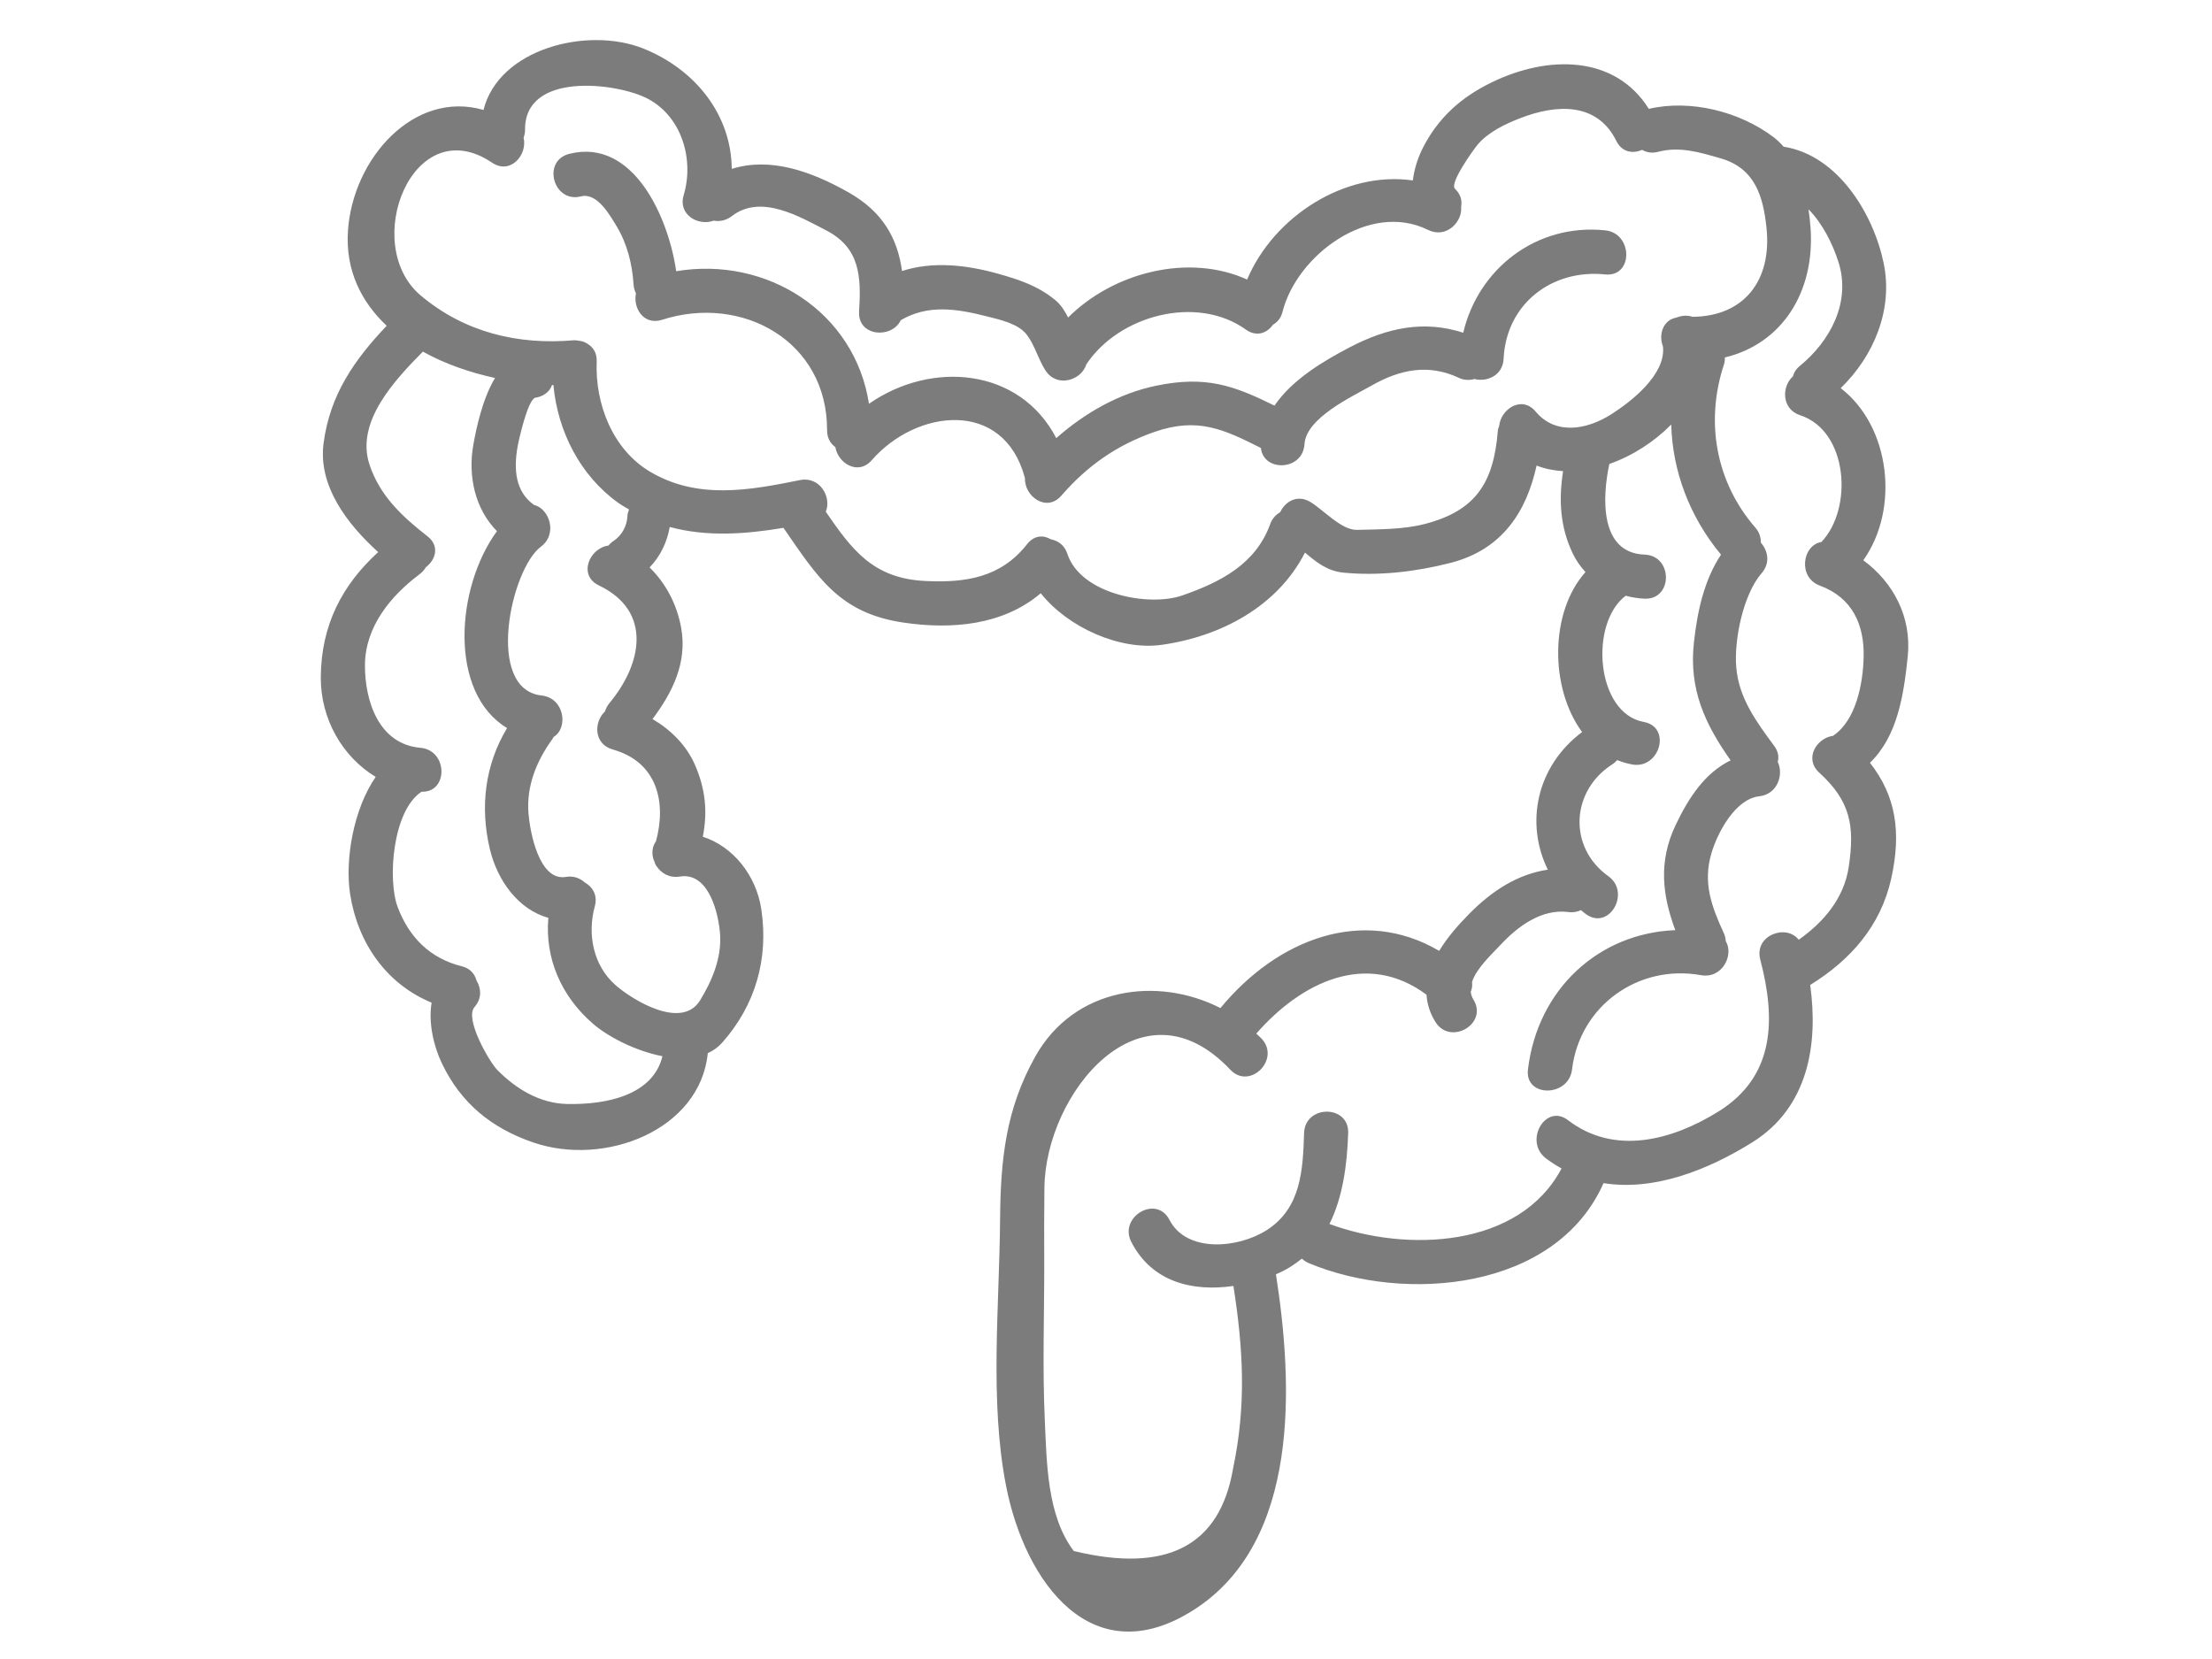 <?xml version="1.0" encoding="UTF-8"?> <!-- Generator: Adobe Illustrator 15.1.0, SVG Export Plug-In . SVG Version: 6.00 Build 0) --> <svg xmlns="http://www.w3.org/2000/svg" xmlns:xlink="http://www.w3.org/1999/xlink" version="1.1" id="Layer_1" x="0px" y="0px" width="800px" height="600px" viewBox="0 0 800 600" xml:space="preserve"> <g> <path fill="#7C7C7C" d="M580.532,83.303c-24.943-2.577-45.899,13.94-51.335,37.034c-14.113-4.567-27.261-1.937-41.112,5.297 c-9.705,5.068-20.813,11.747-27.148,21.063c-14.731-7.268-24.771-10.925-42.81-7.197c-13.439,2.777-25.804,9.854-36.111,18.959 c-13.188-25.403-45.037-28.227-67.743-12.424c-5.114-33.221-36.942-53.452-69.721-47.942 c-2.797-19.564-15.553-48.313-38.695-42.438c-9.958,2.528-5.732,17.902,4.238,15.372c5.839-1.482,10.408,6.67,12.868,10.719 c3.851,6.338,5.706,13.756,6.169,21.096c0.078,1.241,0.399,2.318,0.872,3.259c-1.13,5.317,2.801,11.695,9.465,9.553 c28.955-9.309,59.764,7.739,59.658,39.978c-0.008,2.834,1.245,4.809,2.995,6.08c0.964,5.855,8.222,10.393,13.167,4.719 c16.136-18.51,47.667-22.257,55.332,6.266c0.016,0.059,0.057,0.088,0.074,0.147c-0.345,6.605,7.767,12.618,13.169,6.397 c9.396-10.822,20.1-18.303,33.636-23.021c15.644-5.451,25.111-0.959,38.53,5.802c0.897,8.752,15.128,8.319,15.751-1.369 c0.613-9.554,17.146-17.145,24.351-21.251c10.206-5.818,20.544-7.889,31.44-2.766c2.016,0.948,3.938,0.923,5.675,0.436 c4.521,1.163,10.267-1.233,10.553-7.329c0.93-19.851,17.47-32.486,36.734-30.496C590.756,100.301,590.653,84.348,580.532,83.303z"></path> <path fill="#7C7C7C" d="M673.89,202.624c13.257-18.663,9.729-48.492-8.179-62.246c11.955-11.556,19.041-28.417,15.541-45.213 c-3.731-17.88-16.484-38.85-35.949-42.077c-0.07-0.011-0.121,0.017-0.191,0.007c-1.121-1.274-2.334-2.474-3.723-3.524 c-12.193-9.224-30.039-13.732-45.071-10.198c-12.162-19.444-36.356-19.565-56.895-9.552c-11.034,5.378-19.313,12.784-24.89,23.782 c-1.668,3.29-3.054,7.465-3.565,11.656c-24.519-3.537-50.287,13.003-59.932,35.844c-21.061-9.566-48.293-2.683-64.727,13.718 c-1.253-2.392-2.647-4.647-4.608-6.253c-6.292-5.156-12.812-7.338-20.604-9.534c-11.564-3.259-23.778-4.608-34.869-1.023 c-1.621-11.846-6.991-21.442-19.326-28.425c-13.525-7.656-28.319-12.883-42.257-8.504c-0.128-19.372-12.998-35.907-31.938-43.515 c-20.114-8.08-52.283-0.057-57.842,22.193c-25.142-7.263-47.291,17.557-49.023,43.732c-0.943,14.251,4.786,25.643,14.008,34.325 c-11.743,12.366-20.544,24.986-22.831,42.528c-2.012,15.423,8.57,29.21,19.758,39.325c-13.018,11.876-20.643,26.39-20.757,45.249 c-0.091,15.027,7.761,28.743,19.854,36.057c-8.172,11.85-11.125,30.204-9.266,42.276c2.743,17.813,13.201,32.671,29.486,39.364 c-1.206,7.377,0.755,15.771,3.751,22.021c6.915,14.426,17.938,23.344,32.918,28.518c25.999,8.977,60.469-4.479,63.221-32.267 c1.951-0.897,3.725-2.122,5.211-3.8c12.04-13.571,16.818-30.337,14.154-48.19c-1.829-12.268-10.155-22.731-21.163-26.285 c1.727-8.827,1.077-17.067-2.92-26.162c-3.058-6.959-8.695-12.541-15.268-16.394c7.192-9.627,12.611-20.369,10.364-32.94 c-1.521-8.503-5.495-16.093-11.43-21.899c3.891-4.021,6.288-9.039,7.292-14.632c13.178,3.58,27.088,2.677,41.124,0.312 c12.355,17.869,20.141,30.792,43.252,34.246c17.792,2.658,36.294,0.895,49.804-10.586c9.979,12.524,28.757,20.736,43.659,18.663 c21.568-3.003,42.019-13.991,51.903-33.363c4.071,3.382,7.922,6.668,13.99,7.252c12.814,1.235,26.244-0.35,38.689-3.55 c18.778-4.828,27.448-18.64,31.088-35.183c3.042,1.185,6.269,1.821,9.579,2.015c-1.582,10.115-1.167,20.103,3.51,29.802 c1.2,2.485,2.761,4.726,4.596,6.698c-12.953,14.438-12.979,41.948-1.226,57.859c-16.598,12.442-20.643,33.057-12.395,49.776 c-10.877,1.607-20.165,7.587-28.478,16.017c-3.866,3.918-7.855,8.446-10.82,13.348c-27.654-16.237-58.563-4.266-79.103,20.688 c-22.713-11.598-52.855-7.636-66.951,17.492c-10.735,19.14-12.583,37.396-12.751,59.094c-0.239,31.04-3.839,65.532,2.16,96.199 c6.886,35.2,31.317,68.402,68.053,44.764c38.515-24.782,35.697-81.83,29.557-121.272c3.664-1.486,6.662-3.476,9.381-5.663 c0.706,0.654,1.531,1.231,2.542,1.653c34.714,14.504,89.322,9.945,106.558-28.954c18.244,2.938,37.685-4.706,53.771-14.734 c20.228-12.605,23.962-35.357,20.964-56.938c14.624-9.029,25.519-21.382,29.313-38.495c3.746-16.882,1.643-29.953-7.705-41.872 c10.001-9.567,12.222-24.575,13.662-38.298C691.471,223.11,684.716,210.608,673.89,202.624z M205.172,399.276 c-9.958-0.194-18.585-5.489-25.318-12.312c-2.848-2.887-11.942-18.521-8.253-22.732c2.749-3.141,2.433-6.825,0.725-9.632 c-0.622-2.317-2.211-4.348-5.284-5.115c-11.499-2.874-19.1-10.472-23.227-21.453c-3.692-9.828-1.88-34.829,8.647-41.693 c9.756,0.349,9.566-15.026-0.431-15.892c-15.168-1.311-20.12-17.165-20.043-29.958c0.084-13.786,9.286-24.974,19.706-32.77 c1.008-0.753,1.769-1.63,2.312-2.571c3.581-2.699,5.081-7.689,0.595-11.192c-9.126-7.129-17.232-14.631-20.971-25.928 c-5.158-15.583,9.341-30.733,19.297-40.86c8.014,4.47,17.053,7.552,26.103,9.538c-4.533,7.506-6.781,18.16-7.847,24.171 c-2.034,11.479,0.687,23.242,8.543,31.227c-14.896,20.372-17.595,58.408,3.665,71.215c-7.982,13.218-9.844,28.452-6.25,43.67 c2.746,11.632,10.422,21.976,21.175,24.965c-1.275,14.611,4.605,28.328,16.181,38.332c5.368,4.639,15.322,9.826,25.082,11.709 C236.198,395.943,219.761,399.562,205.172,399.276z M237.227,304.305c-1.2,1.644-1.542,3.738-1.065,5.832 c0.003,0.021,0.005,0.045,0.008,0.064c0.099,0.425,0.272,0.813,0.432,1.221c0.217,0.648,0.437,1.28,0.831,1.816 c1.689,2.581,4.659,4.399,8.462,3.777c10.687-1.748,14.121,14.052,14.541,21.125c0.503,8.481-2.922,16.587-7.243,23.643 c-6.584,10.756-24.194,0.021-30.417-5.358c-8.252-7.131-10.44-18.544-7.657-28.641c1.109-4.023-0.8-7.026-3.595-8.613 c-1.726-1.549-4.029-2.498-6.866-2.021c-9.824,1.649-13.044-16.707-13.538-23.082c-0.759-9.829,2.957-18.896,8.599-26.692 c0.208-0.287,0.335-0.571,0.498-0.855c5.398-3.228,3.968-14.063-4.343-14.984c-20.556-2.278-11.123-45.71-0.261-53.813 c6.221-4.64,3.041-13.799-2.483-15.118c-6.83-4.829-7.368-13.005-5.942-21.046c0.442-2.499,3.588-16.634,6.317-17.694 c2.862-0.414,5.295-2.066,6.146-4.643c0.159,0.002,0.332,0.031,0.49,0.032c1.557,16.637,9.576,32.645,23.427,42.578 c1.286,0.922,2.608,1.629,3.918,2.42c-0.241,0.722-0.525,1.411-0.562,2.28c-0.158,3.728-2.004,7.112-5.123,9.176 c-0.723,0.479-1.286,1.031-1.781,1.609c-6.861,0.926-11.062,10.755-3.419,14.41c19.489,9.32,15.545,28.44,3.861,42.492 c-0.821,0.987-1.357,2.03-1.661,3.083c-4.054,3.725-4.153,11.796,2.788,13.745C237.752,275.586,241.089,290.167,237.227,304.305z M555.385,148.845c-4.985-5.953-12.576-0.956-13.196,5.216c-0.157,0.552-0.421,1.024-0.47,1.654 c-1.501,18.8-7.871,29.018-26.541,33.817c-7.738,1.989-16.404,1.884-24.355,2.104c-5.659,0.156-12.05-7.153-16.898-10.081 c-4.73-2.856-9.135-0.18-10.934,3.699c-1.515,0.878-2.842,2.177-3.575,4.212c-5.235,14.576-18.089,21.102-31.83,25.888 c-12.071,4.203-36.768-0.409-41.564-15.07c-1.041-3.178-3.411-4.748-5.984-5.248c-2.673-1.571-6.01-1.506-8.568,1.756 c-9.491,12.101-22.238,14.043-36.817,13.333c-19.018-0.926-26.575-11.395-36.005-25.063c2.187-5.104-2.002-12.905-9.345-11.424 c-18.439,3.718-36.876,7.087-53.975-2.908c-13.831-8.084-20.152-24.769-19.526-40.002c0.133-3.242-1.436-5.337-3.556-6.53 c-0.792-0.521-1.738-0.83-2.841-0.959c-0.497-0.071-0.973-0.183-1.479-0.17c-0.07,0.005-0.115-0.028-0.185-0.021 c-20.349,1.813-39.679-2.819-55.556-16.156c-22.008-18.487-2.885-67.382,25.779-48.06c6.64,4.477,12.892-2.85,11.403-9.024 c0.288-0.835,0.536-1.708,0.521-2.759c-0.311-21.398,33.457-17.093,44.318-11.385c12.505,6.573,16.869,22.159,13.063,34.905 c-2.144,7.179,5.382,11.272,10.79,9.239c2.168,0.38,4.519-0.02,6.641-1.662c10.454-8.084,24.429,0.156,34.159,5.204 c12.248,6.354,12.627,16.855,11.845,29.283c-0.57,9.063,11.743,10.053,15.097,3.156c9.763-5.721,20.064-4.187,31.06-1.383 c4.714,1.201,11.364,2.565,14.503,6.668c2.856,3.738,4.144,8.858,6.711,12.861c4.191,6.539,13.125,3.521,14.779-2.104 c11.812-17.871,40.021-25.316,57.719-12.642c3.9,2.794,7.688,1.265,9.807-1.743c1.578-0.891,2.886-2.365,3.467-4.674 c5.106-20.382,31.358-40.135,52.619-29.629c6.594,3.258,12.509-2.905,11.969-8.329c0.402-2.179-0.088-4.519-2.233-6.54 c-2.148-2.025,7.126-14.732,8.266-16.051c3.893-4.504,9.851-7.349,15.256-9.454c13.402-5.22,27.949-5.753,34.832,8.175 c2.075,4.202,6.028,4.701,9.322,3.249c1.567,0.896,3.471,1.314,5.725,0.729c7.963-2.069,15.019,0.151,22.635,2.329 c12.467,3.566,15.434,13.698,16.636,25.117c2.022,19.167-8.189,32.055-26.729,32.209c-1.867-0.628-3.926-0.499-5.823,0.275 c-4.901,0.881-6.558,6.163-4.894,10.442c1.132,10.133-11.416,19.907-18.695,24.539C574.003,155.386,562.671,157.54,555.385,148.845 z M657.965,279.447c11.289,10.297,12.875,19.223,10.661,34.039c-1.71,11.453-9.067,19.977-18.082,26.386 c-4.603-5.866-16.222-1.574-13.919,7.188c5.604,21.314,5.44,42.121-15.036,54.883c-16.742,10.433-37.628,16.104-54.479,3.194 c-8.162-6.253-16.087,7.604-8.045,13.766c1.855,1.422,3.762,2.607,5.685,3.691c-15.288,28.905-56.203,30.338-83.937,20.075 c4.836-9.703,6.398-21.421,6.774-32.916c0.334-10.288-15.606-10.254-15.941,0c-0.439,13.433-1.067,27.158-13.514,35.139 c-10.222,6.553-28.955,8.396-35.201-3.742c-4.702-9.145-18.457-1.079-13.764,8.046c7.514,14.609,22.31,18.004,36.919,15.895 c3.551,22.748,4.717,42.968-0.135,66.062c-4.776,27.984-23.975,37.917-57.597,29.8c-9.737-12.774-9.788-32.219-10.488-47.404 c-0.873-18.926-0.168-38.04-0.2-56.984c-0.063-8.956-0.042-17.914,0.062-26.869c0.262-34.016,34.844-77.12,67.233-42.823 c7.069,7.485,18.323-3.808,11.272-11.274c-0.596-0.629-1.26-1.179-1.885-1.778c16.144-18.473,39.772-30.271,61.569-14.072 c0.205,3.241,1.163,6.528,3.201,9.823c5.405,8.716,19.199,0.716,13.767-8.047c-0.575-0.927-0.859-1.881-0.973-2.845 c0.51-1.124,0.616-2.337,0.472-3.558c1.66-5.078,7.238-10.096,10.21-13.306c6.245-6.749,14.998-13.28,24.753-11.951 c1.679,0.229,3.123-0.129,4.442-0.69c0.611,0.484,1.173,1.001,1.819,1.459c8.384,5.995,16.33-7.842,8.047-13.762 c-14.664-10.483-13.485-30.912,1.444-40.425c0.721-0.458,1.286-0.99,1.785-1.548c1.703,0.684,3.485,1.237,5.385,1.581 c10.05,1.814,14.344-13.547,4.237-15.373c-17.375-3.139-19.765-35.74-6.546-45.652c2.241,0.595,4.535,0.991,6.848,1.073 c10.284,0.361,10.249-15.583,0-15.942c-16.39-0.577-15.338-20.845-12.767-32.791c8.266-2.876,16.148-7.945,22.377-14.25 c0.478,17.001,6.695,33.402,18.002,47.05c-6.157,9.322-8.544,20.527-9.787,31.723c-1.877,16.877,3.939,29.479,13.27,42.676 c-9.21,4.5-15.089,13.312-19.87,23.352c-6.375,13.375-4.779,25.549-0.143,38.051c-27.623,1.1-49.798,21.237-53.286,50.404 c-1.22,10.193,14.735,10.075,15.941,0c2.75-22.997,23.978-38.196,46.633-34.117c7.726,1.393,11.977-7.319,8.975-12.27 c-0.082-0.926-0.229-1.87-0.675-2.839c-4.513-9.819-7.715-18.386-4.475-29.143c2.232-7.415,8.61-19.477,17.237-20.438 c6.707-0.747,8.906-7.966,6.703-12.446c0.494-1.758,0.206-3.767-1.294-5.803c-6.403-8.68-12.731-17.178-13.703-28.312 c-0.866-9.94,2.501-26.476,9.173-34.135c3.22-3.696,2.269-8.177-0.286-11.033c0.027-1.812-0.469-3.685-1.949-5.39 c-14.426-16.597-18.224-38.476-11.353-59.188c0.291-0.871,0.273-1.638,0.288-2.414c20.632-4.924,32.656-23.646,30.988-46.903 c-0.156-2.169-0.411-4.418-0.732-6.681c5.158,5.27,8.738,12.497,10.846,19.135c4.58,14.444-3.002,28.533-13.946,37.478 c-1.424,1.164-2.21,2.48-2.527,3.817c-4.089,3.572-4.24,11.825,2.634,14.07c17.344,5.663,19.197,33.776,7.626,45.857 c-6.787,1.038-8.69,12.72-0.504,15.757c11.62,4.312,16.069,13.939,15.808,25.751c-0.21,9.521-2.658,22.936-11.09,28.572 C657.042,266.914,652.348,274.327,657.965,279.447z"></path> </g> </svg> 
